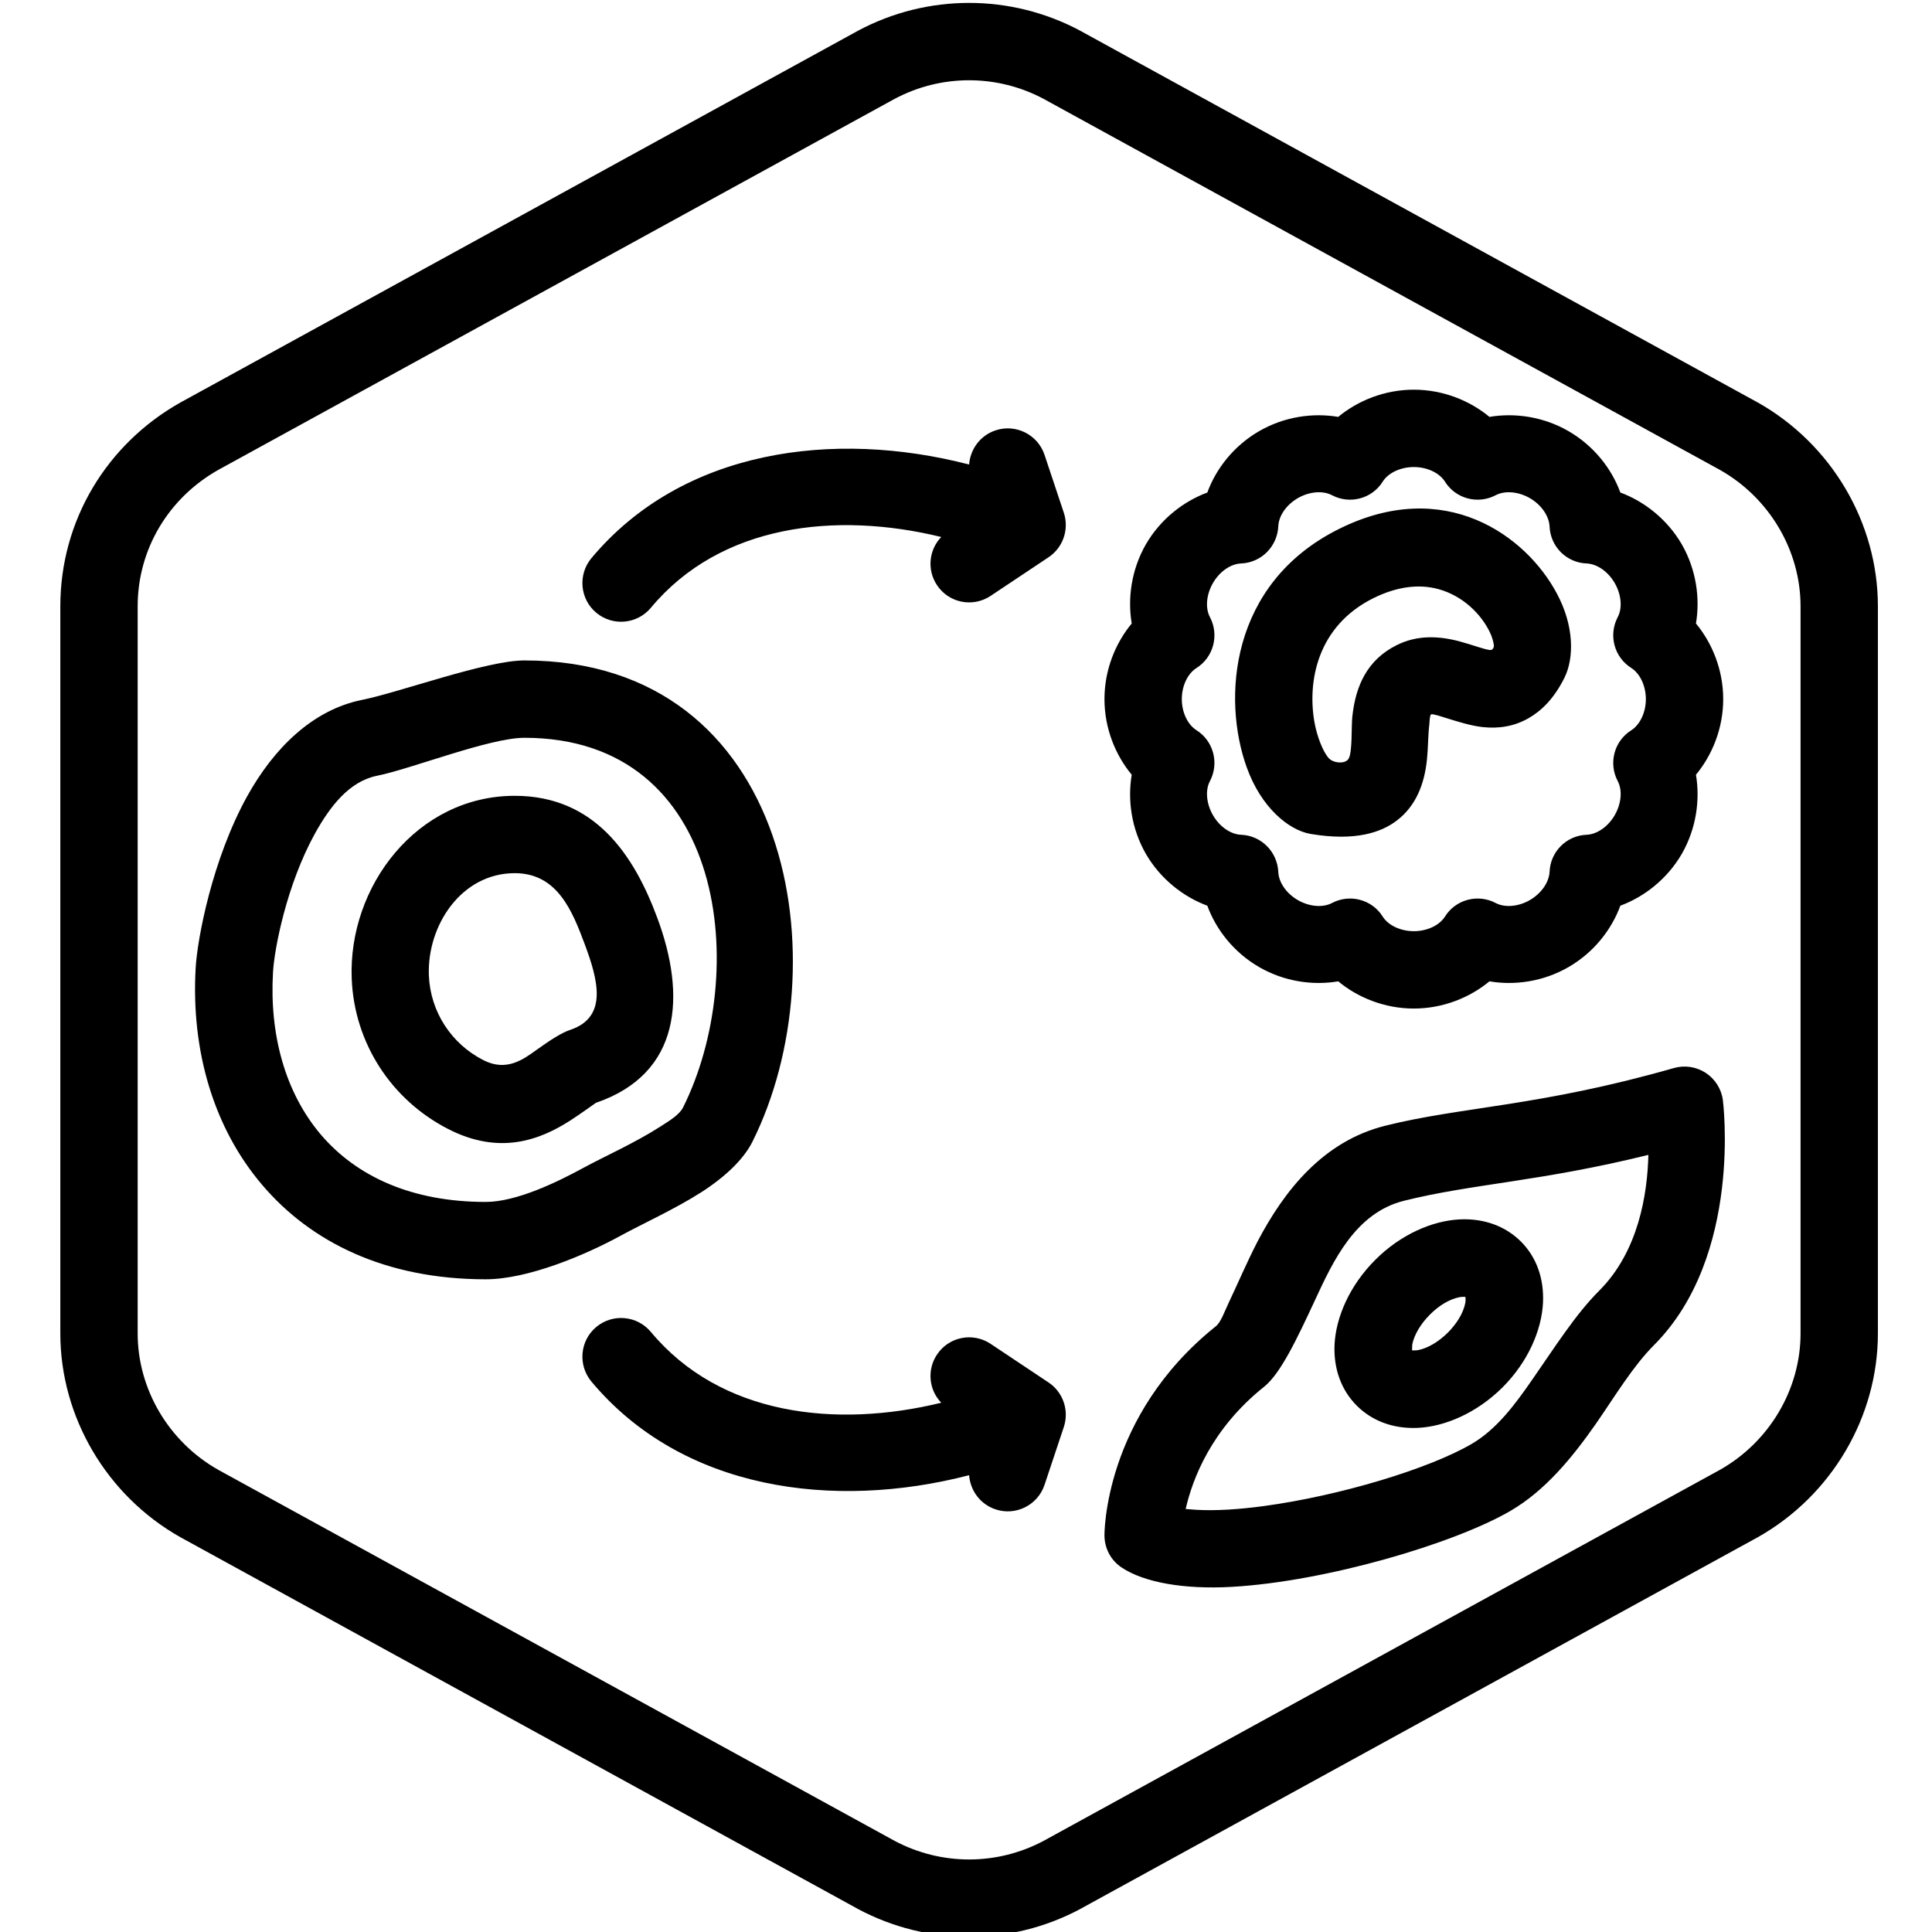 <?xml version="1.0" encoding="UTF-8" standalone="no"?>
<svg xmlns="http://www.w3.org/2000/svg" xmlns:xlink="http://www.w3.org/1999/xlink" xmlns:serif="http://www.serif.com/" width="100%" height="100%" viewBox="0 0 100 100" version="1.1" xml:space="preserve" style="fill-rule:evenodd;clip-rule:evenodd;stroke-linejoin:round;stroke-miterlimit:2;">
    <g transform="matrix(1,0,0,1,-119,-719)">
        <g id="Differentiation1" transform="matrix(0.326,0,0,0.26,-26.928,569.13)">
            <rect x="448" y="577" width="307" height="385" style="fill:none;"></rect>
            <g transform="matrix(3.07,0,0,3.85,-2726.38,-2191.15)">
                <path d="M1131,787.8L1131,750.2C1131,745.889 1128.61,741.812 1124.78,739.657C1124.77,739.653 1124.77,739.65 1124.76,739.647L1089.76,720.447C1089.76,720.443 1089.75,720.439 1089.74,720.435C1086.15,718.522 1081.85,718.522 1078.26,720.435C1078.25,720.439 1078.25,720.443 1078.24,720.447L1043.24,739.647C1043.23,739.65 1043.23,739.653 1043.22,739.657C1039.39,741.812 1037,745.769 1037,750.2C1037,750.2 1037,787.8 1037,787.8C1037,792.111 1039.39,796.188 1043.22,798.343C1043.23,798.347 1043.23,798.35 1043.24,798.353L1078.24,817.553C1078.25,817.557 1078.25,817.561 1078.26,817.565C1081.85,819.478 1086.15,819.478 1089.74,817.565C1089.75,817.561 1089.76,817.557 1089.76,817.553L1124.76,798.353C1124.77,798.35 1124.77,798.347 1124.78,798.343C1128.61,796.188 1131,792.111 1131,787.8ZM1127,787.8C1127,790.686 1125.39,793.408 1122.83,794.853C1122.83,794.853 1087.85,814.039 1087.85,814.039C1085.44,815.32 1082.56,815.32 1080.15,814.039C1080.15,814.039 1045.17,794.853 1045.17,794.853C1042.61,793.408 1041,790.686 1041,787.8L1041,750.2C1041,747.234 1042.61,744.592 1045.17,743.147C1045.17,743.147 1080.15,723.961 1080.15,723.961C1082.56,722.68 1085.44,722.68 1087.85,723.961C1087.85,723.961 1122.83,743.147 1122.83,743.147C1125.39,744.592 1127,747.314 1127,750.2L1127,787.8ZM1091,798.24C1091,798.909 1091.33,799.534 1091.89,799.904C1093.04,800.672 1095.1,801.044 1097.58,800.904C1102.42,800.632 1109.08,798.678 1112.01,796.967C1113.78,795.933 1115.17,794.255 1116.42,792.465C1117.42,791.02 1118.33,789.5 1119.41,788.414C1124.04,783.787 1122.98,775.717 1122.98,775.717C1122.9,775.145 1122.57,774.636 1122.09,774.322C1121.6,774.008 1121.01,773.918 1120.45,774.077C1113.48,776.068 1109.5,776.064 1105.52,777.06C1102.32,777.86 1100.31,780.392 1098.92,783.04C1098.35,784.148 1097.88,785.258 1097.44,786.181C1097.18,786.735 1097.02,787.223 1096.75,787.438C1090.93,792.097 1091,798.24 1091,798.24ZM1084,795.13C1084.06,795.917 1084.57,796.633 1085.37,796.897C1086.41,797.246 1087.55,796.68 1087.9,795.632L1088.9,792.632C1089.18,791.777 1088.86,790.836 1088.11,790.336L1085.11,788.336C1084.19,787.724 1082.95,787.972 1082.34,788.891C1081.81,789.685 1081.92,790.722 1082.56,791.383C1077.11,792.713 1071.14,792.046 1067.54,787.72C1066.83,786.872 1065.57,786.757 1064.72,787.464C1063.87,788.17 1063.76,789.432 1064.46,790.28C1069.16,795.911 1076.99,796.948 1084,795.13ZM1095.2,796.878C1095.55,795.329 1096.53,792.735 1099.25,790.562C1100.1,789.885 1100.93,788.138 1101.88,786.096C1102.82,784.068 1103.97,781.569 1106.49,780.94C1110.02,780.057 1113.55,779.947 1119.13,778.567C1119.08,780.599 1118.62,783.555 1116.59,785.586C1115.35,786.824 1114.28,788.531 1113.13,790.179C1112.23,791.481 1111.28,792.761 1109.99,793.513C1107.79,794.798 1103.17,796.195 1099.24,796.726C1097.97,796.897 1096.78,796.978 1095.76,796.92L1095.2,796.878ZM1112.54,783.05C1111.74,782.251 1110.63,781.841 1109.37,781.903C1107.97,781.972 1106.33,782.667 1105,784C1103.67,785.332 1102.97,786.972 1102.9,788.367C1102.84,789.628 1103.25,790.736 1104.05,791.535C1104.85,792.335 1105.96,792.744 1107.22,792.682C1108.61,792.613 1110.25,791.918 1111.59,790.586C1112.92,789.254 1113.61,787.614 1113.68,786.218C1113.74,784.958 1113.34,783.849 1112.54,783.05ZM1109.67,785.91C1109.68,785.996 1109.68,786.133 1109.66,786.226C1109.56,786.742 1109.23,787.284 1108.76,787.757C1108.28,788.23 1107.74,788.556 1107.23,788.66C1107.13,788.679 1107,788.678 1106.91,788.675C1106.91,788.589 1106.91,788.453 1106.92,788.359C1107.03,787.843 1107.36,787.301 1107.83,786.828C1108.3,786.355 1108.84,786.029 1109.36,785.925C1109.45,785.906 1109.59,785.907 1109.67,785.91ZM1061,753C1059.03,753 1054.54,754.652 1052.61,755.039C1050.06,755.549 1048.05,757.524 1046.66,760.029C1044.86,763.287 1044.09,767.367 1044,768.885C1043.75,773.195 1044.94,777.189 1047.44,780.12C1049.95,783.073 1053.81,785 1059,785C1061.18,785 1064.14,783.749 1065.96,782.756C1067.09,782.138 1068.79,781.368 1070.15,780.498C1071.38,779.71 1072.34,778.794 1072.79,777.894C1077.35,768.776 1074.92,753 1061,753ZM1061,757C1071.51,757 1072.65,769.221 1069.21,776.106C1069.02,776.492 1068.52,776.791 1067.99,777.13C1066.71,777.949 1065.11,778.662 1064.04,779.244C1062.71,779.97 1060.59,781 1059,781C1055.19,781 1052.33,779.691 1050.48,777.526C1048.62,775.339 1047.81,772.333 1048,769.115C1048.07,767.889 1048.71,764.598 1050.16,761.966C1050.95,760.543 1051.94,759.251 1053.39,758.961C1055.15,758.609 1059.2,757 1061,757ZM1064.7,775.875C1069.12,774.363 1069.37,770.318 1067.87,766.303C1066.66,763.04 1064.63,760 1060.5,760C1055.45,760 1051.88,764.68 1052.07,769.458C1052.2,772.763 1054.1,775.714 1057.06,777.23C1059.71,778.589 1061.79,777.804 1063.36,776.798C1063.88,776.464 1064.61,775.935 1064.7,775.875ZM1060.5,764C1062.71,764 1063.48,765.956 1064.13,767.697C1064.79,769.479 1065.35,771.443 1063.37,772.103C1062.91,772.256 1062.31,772.651 1061.63,773.137C1060.98,773.598 1060.1,774.293 1058.88,773.669C1057.21,772.816 1056.14,771.158 1056.06,769.297C1055.96,766.692 1057.75,764 1060.5,764ZM1103.09,740.407C1101.79,740.186 1100.31,740.387 1099,741.144C1097.69,741.9 1096.77,743.085 1096.32,744.318C1095.09,744.773 1093.9,745.69 1093.14,747C1092.39,748.31 1092.19,749.794 1092.41,751.09C1091.57,752.101 1091,753.487 1091,755C1091,756.513 1091.57,757.899 1092.41,758.911C1092.19,760.206 1092.39,761.69 1093.14,763C1093.9,764.31 1095.09,765.227 1096.32,765.683C1096.77,766.915 1097.69,768.1 1099,768.856C1100.31,769.613 1101.79,769.814 1103.09,769.593C1104.1,770.432 1105.49,771 1107,771C1108.51,771 1109.9,770.432 1110.91,769.593C1112.21,769.814 1113.69,769.613 1115,768.856C1116.31,768.1 1117.23,766.915 1117.68,765.682C1118.91,765.227 1120.1,764.31 1120.86,763C1121.61,761.69 1121.81,760.206 1121.59,758.91C1122.43,757.899 1123,756.513 1123,755C1123,753.487 1122.43,752.101 1121.59,751.089C1121.81,749.794 1121.61,748.31 1120.86,747C1120.1,745.69 1118.91,744.773 1117.68,744.317C1117.23,743.085 1116.31,741.9 1115,741.144C1113.69,740.387 1112.21,740.186 1110.91,740.407C1109.9,739.568 1108.51,739 1107,739C1105.49,739 1104.1,739.567 1103.09,740.407ZM1102.77,744.458C1103.69,744.944 1104.84,744.638 1105.39,743.755C1105.68,743.296 1106.32,743 1107,743C1107.68,743 1108.32,743.296 1108.61,743.755C1109.16,744.638 1110.31,744.944 1111.23,744.458C1111.71,744.205 1112.41,744.267 1113,744.608C1113.59,744.949 1113.99,745.523 1114.02,746.066C1114.06,747.108 1114.89,747.944 1115.93,747.985C1116.48,748.007 1117.05,748.409 1117.39,749C1117.73,749.591 1117.8,750.289 1117.54,750.77C1117.06,751.693 1117.36,752.835 1118.25,753.392C1118.7,753.682 1119,754.318 1119,755C1119,755.682 1118.7,756.318 1118.25,756.608C1117.36,757.165 1117.06,758.307 1117.54,759.23C1117.8,759.711 1117.73,760.409 1117.39,761C1117.05,761.591 1116.48,761.993 1115.93,762.015C1114.89,762.056 1114.06,762.892 1114.02,763.934C1113.99,764.477 1113.59,765.051 1113,765.392C1112.41,765.733 1111.71,765.795 1111.23,765.542C1110.31,765.056 1109.16,765.362 1108.61,766.245C1108.32,766.704 1107.68,767 1107,767C1106.32,767 1105.68,766.704 1105.39,766.245C1104.84,765.362 1103.69,765.056 1102.77,765.542C1102.29,765.795 1101.59,765.733 1101,765.392C1100.41,765.051 1100.01,764.477 1099.99,763.934C1099.94,762.892 1099.11,762.056 1098.07,762.015C1097.52,761.993 1096.95,761.591 1096.61,761C1096.27,760.409 1096.2,759.711 1096.46,759.23C1096.94,758.307 1096.64,757.165 1095.76,756.608C1095.3,756.318 1095,755.682 1095,755C1095,754.318 1095.3,753.682 1095.76,753.392C1096.64,752.835 1096.94,751.693 1096.46,750.77C1096.2,750.289 1096.27,749.591 1096.61,749C1096.95,748.409 1097.52,748.007 1098.07,747.985C1099.11,747.944 1099.94,747.108 1099.99,746.066C1100.01,745.523 1100.41,744.949 1101,744.608C1101.59,744.267 1102.29,744.205 1102.77,744.458ZM1114.79,753.894C1115.3,752.865 1115.29,751.189 1114.39,749.527C1112.81,746.564 1108.61,743.459 1103.11,746.211C1097.45,749.037 1097.09,755.027 1098.36,758.534C1099.1,760.6 1100.53,761.783 1101.67,761.973C1103.98,762.358 1105.32,761.895 1106.13,761.271C1107.09,760.535 1107.55,759.422 1107.68,758.107C1107.74,757.532 1107.73,756.909 1107.8,756.323C1107.81,756.212 1107.82,755.827 1107.89,755.789C1107.98,755.747 1108.49,755.922 1108.66,755.975C1109.3,756.172 1109.94,756.377 1110.55,756.445C1111.38,756.537 1112.18,756.418 1112.94,755.983C1113.58,755.616 1114.24,754.998 1114.79,753.894ZM1111.14,752.228C1111.15,752.321 1111.08,752.449 1110.99,752.459C1110.85,752.473 1110.54,752.369 1110.35,752.313C1110.04,752.215 1109.71,752.108 1109.39,752.022C1108.27,751.719 1107.16,751.684 1106.11,752.211C1104.59,752.97 1103.99,754.311 1103.82,755.894C1103.76,756.431 1103.83,757.714 1103.63,758.076C1103.46,758.374 1102.84,758.312 1102.61,758.063C1102.31,757.749 1101.99,756.927 1101.86,756.193C1101.49,754.093 1102,751.235 1104.89,749.789C1106.16,749.155 1107.3,749.049 1108.26,749.309C1109.55,749.659 1110.49,750.622 1110.93,751.539C1111.04,751.755 1111.13,752.075 1111.14,752.228ZM1084,742.87C1076.99,741.052 1069.16,742.089 1064.46,747.72C1063.76,748.568 1063.87,749.83 1064.72,750.536C1065.57,751.243 1066.83,751.128 1067.54,750.28C1071.14,745.954 1077.11,745.287 1082.56,746.617C1081.92,747.278 1081.81,748.315 1082.34,749.109C1082.95,750.028 1084.19,750.276 1085.11,749.664L1088.11,747.664C1088.86,747.164 1089.18,746.223 1088.9,745.368L1087.9,742.368C1087.55,741.32 1086.41,740.754 1085.37,741.103C1084.57,741.367 1084.06,742.083 1084,742.87Z"></path>
            </g>
        </g>
    </g>
</svg>
